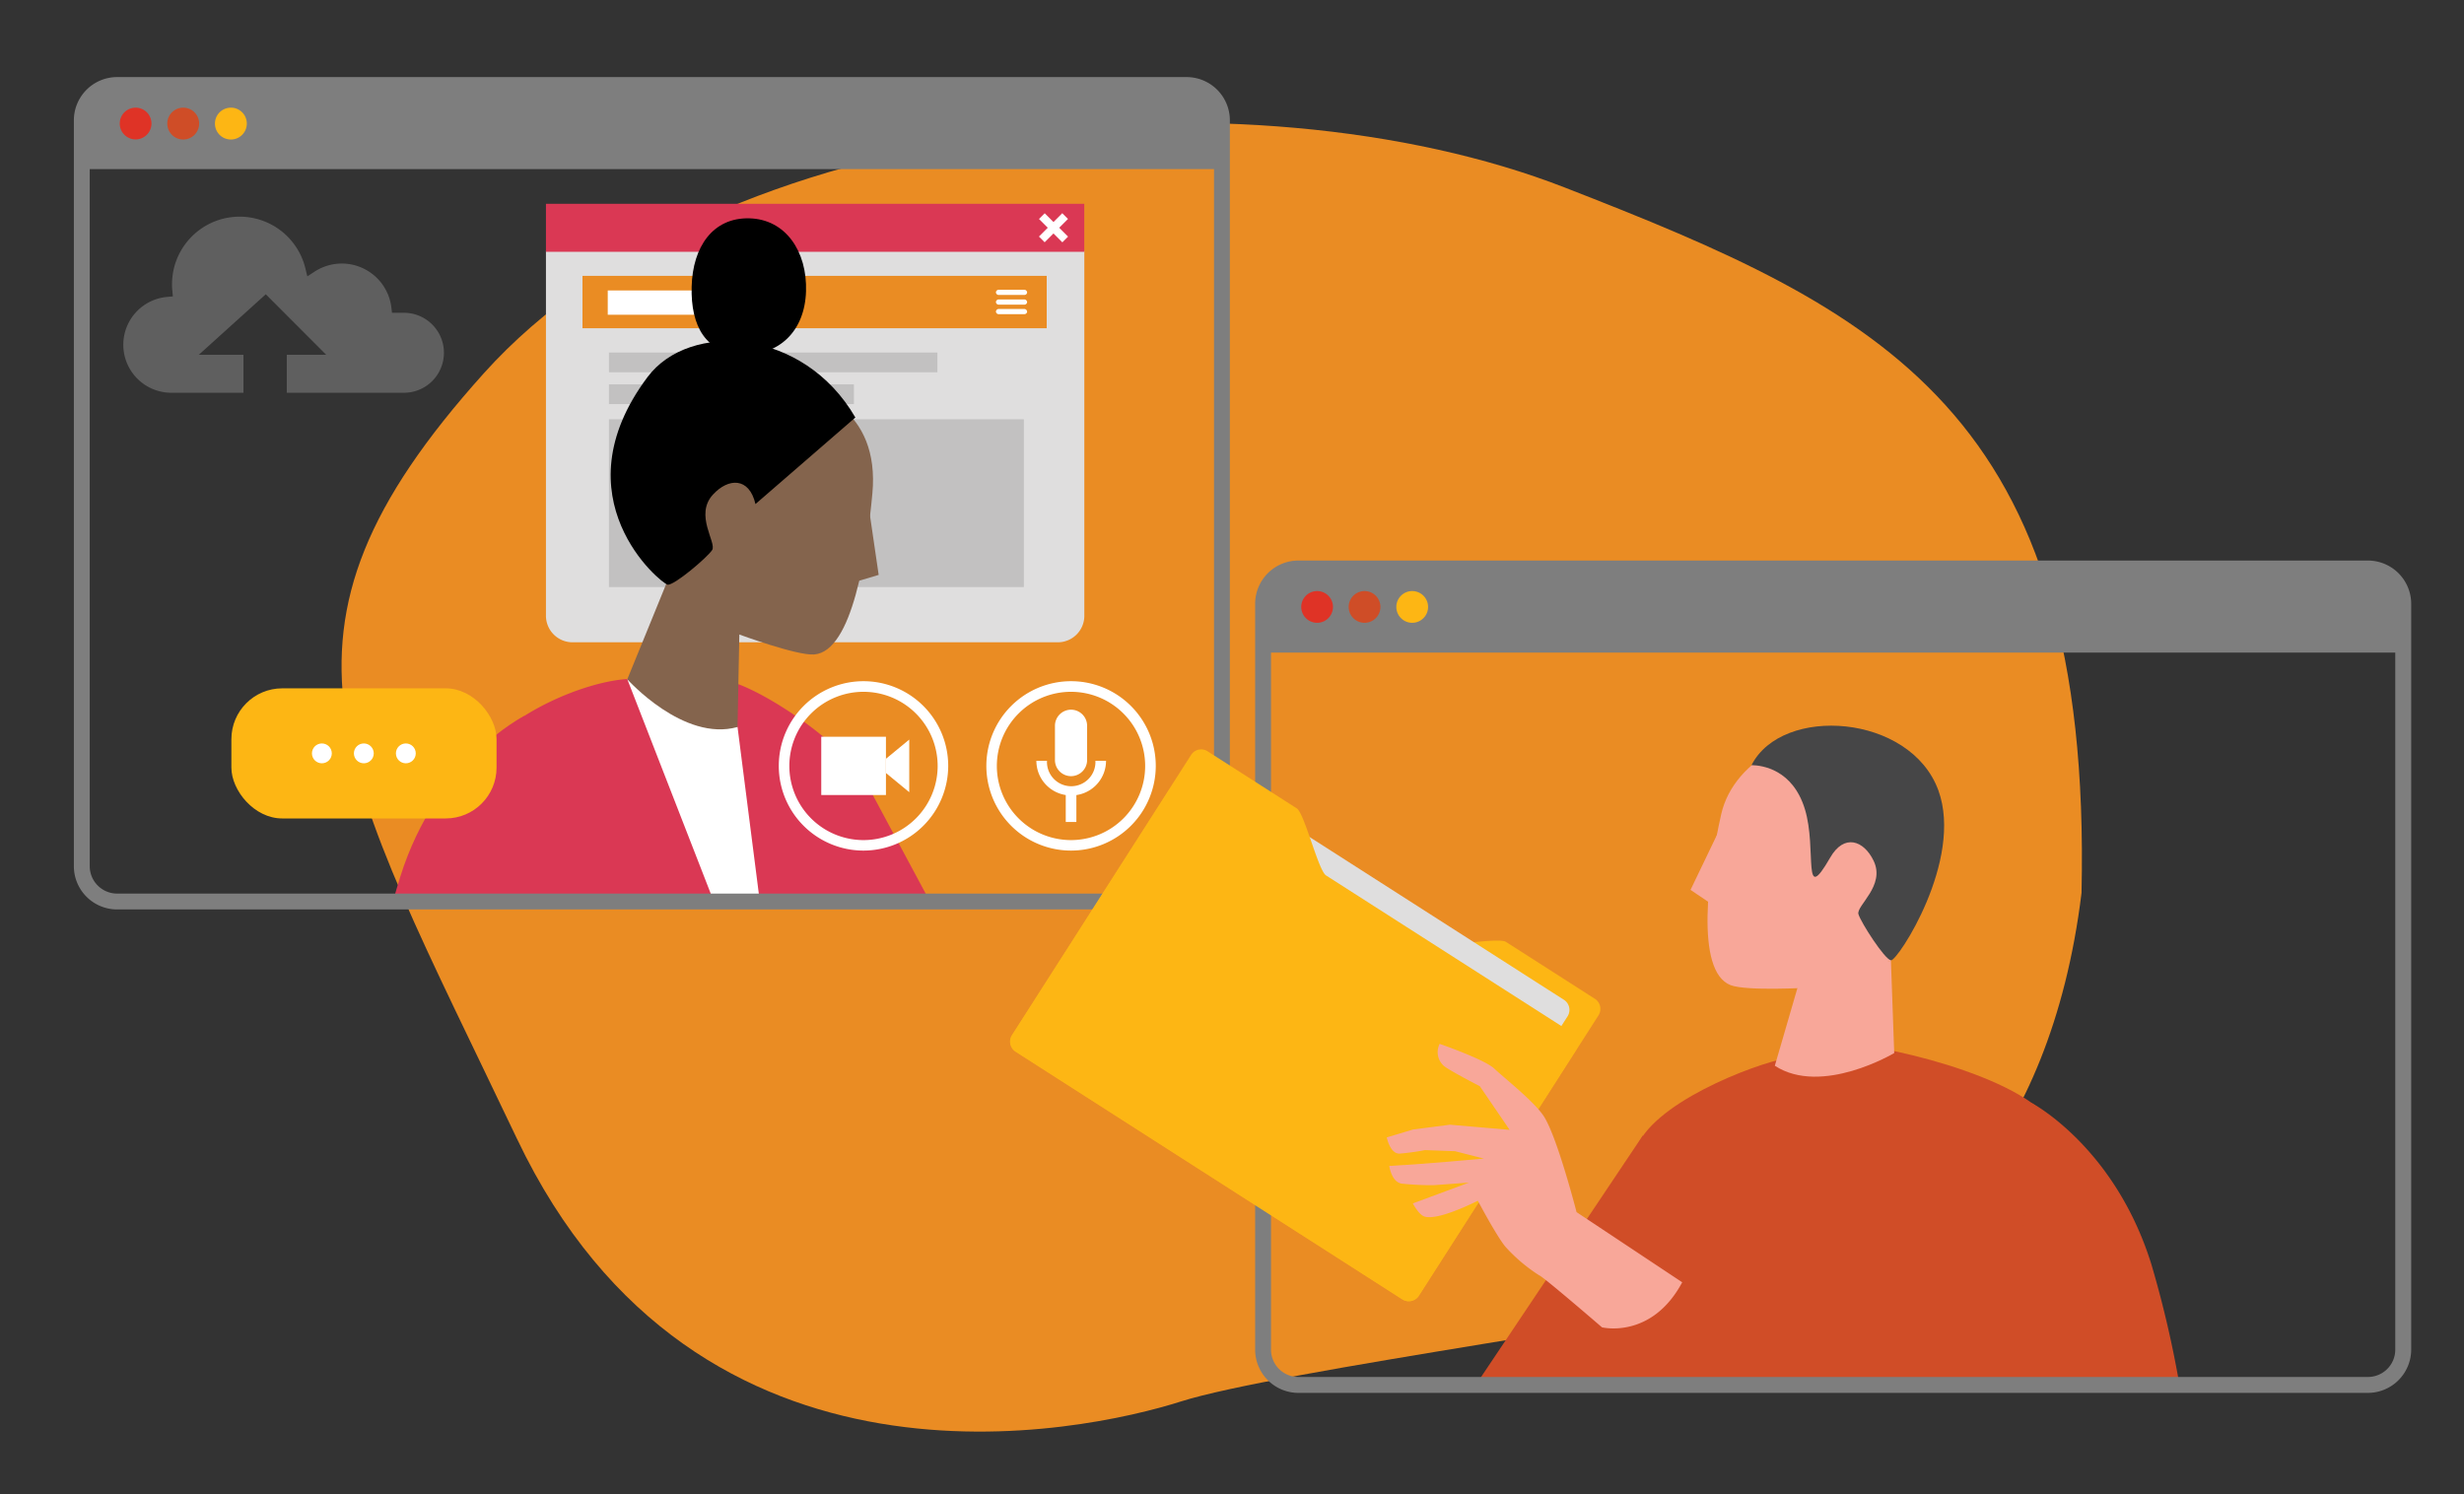 <svg id="Layer_1" data-name="Layer 1" xmlns="http://www.w3.org/2000/svg" viewBox="0 0 427 259"><rect x="0" y="0" width="427" height="259" fill="#333333" stroke="none"/><defs><style>.cls-1{fill:#ea8c23;}.cls-2{fill:#dfdede;}.cls-3{fill:#da3854;}.cls-4{fill:#fff;}.cls-11,.cls-13,.cls-5{fill:#7e7e7e;}.cls-5{opacity:0.3;}.cls-6{fill:#282828;}.cls-7{fill:#84644d;}.cls-8{fill:#f8a799;}.cls-9{fill:#464647;}.cls-10{fill:#d04d27;}.cls-12{fill:#fdb614;}.cls-13{opacity:0.6;}.cls-14{fill:#df3326;}.cls-15{fill:#cf4d27;}</style></defs><path class="cls-1" d="M315.6,222.53c-24.74,5.83-94.29,15.07-111,20.38s-83.81,20-115-45.52S43.11,110,83.85,64.69,216.46,11.19,271.17,32.5s91.42,38.57,89.55,122.26C355.28,199.29,331.37,218.81,315.6,222.53Z"/><path class="cls-2" d="M94.61,106.71a4.61,4.61,0,0,0,4.61,4.61H183.3a4.6,4.6,0,0,0,4.61-4.61V43.46H94.61Z"/><rect class="cls-3" x="94.61" y="35.32" width="93.29" height="8.32"/><rect class="cls-4" x="181.87" y="36.62" width="1.4" height="5.72" transform="translate(25.56 140.66) rotate(-45)"/><rect class="cls-4" x="179.71" y="38.78" width="5.72" height="1.4" transform="translate(25.55 140.65) rotate(-45)"/><rect class="cls-5" x="105.53" y="66.62" width="42.45" height="3.42"/><rect class="cls-5" x="105.53" y="72.67" width="71.9" height="29.08"/><rect class="cls-5" x="105.53" y="61.1" width="56.92" height="3.42"/><rect class="cls-1" x="100.94" y="47.81" width="80.45" height="9.08"/><rect class="cls-4" x="105.32" y="50.34" width="27.63" height="4.21"/><rect class="cls-6" x="132.94" y="50.34" width="4.21" height="4.21"/><path class="cls-4" d="M178,50.67a.48.48,0,0,1-.5.45H173.1a.48.48,0,0,1-.51-.45h0a.48.48,0,0,1,.51-.45h4.39a.48.48,0,0,1,.5.45Z"/><path class="cls-4" d="M178,52.35a.48.48,0,0,1-.5.45H173.1a.48.48,0,0,1-.51-.45h0a.48.48,0,0,1,.51-.45h4.39a.48.48,0,0,1,.5.45Z"/><path class="cls-4" d="M178,54a.48.48,0,0,1-.5.45H173.1a.48.48,0,0,1-.51-.45h0a.49.49,0,0,1,.51-.45h4.39a.49.49,0,0,1,.5.45Z"/><g id="_04_3_4" data-name="04 3/4"><g id="_04_3_4-2" data-name="04 3/4"><g id="_04_Front" data-name="04 Front"><path id="dress" class="cls-3" d="M108.75,117.68c-8.7.54-24.7,7.83-27.38,16.92-.7,4.84.28,12.23,1.3,21.86l70.44-.46a57.25,57.25,0,0,0-1.77-17.73c-2.53-8.13-19.59-19.15-25.21-20.23A128.31,128.31,0,0,0,108.75,117.68Z"/></g><polygon class="cls-4" points="127.81 125.99 131.66 156.14 123.68 156.19 108.71 117.72 127.81 125.99"/><path id="head" class="cls-7" d="M128.13,109.63,127.81,126c-9.35,2.64-19.1-8.27-19.1-8.27l8-19.61Z"/></g></g><g id="_02_3_4" data-name="02 3/4"><g id="_02_Standing" data-name="02 Standing"><g id="hoodie"><g id="head-2" data-name="head"><path class="cls-7" d="M132.8,66.3c8.78.11,19.71,4.8,18.38,19.22-.93,10.1-3.42,27.39-10.09,27.91-3,.22-13-3.47-13-3.47l-12.35-8.61S103.85,65.93,132.8,66.3Z"/><path d="M148.23,72.36l-17.31,15c-1.1-4.72-4.73-4.52-7.37-1.64-3.25,3.54.68,8.34-.14,9.61s-6.59,6.18-7.71,6-19.21-15-3.47-36C119.49,55.64,139.24,56.81,148.23,72.36Z"/><path d="M139.68,50.5c-.22,6.93-4.69,11.13-11,10.93s-9-4.82-8.82-11.75,3.71-12,10-11.84S139.9,43.57,139.68,50.5Z"/></g></g></g></g><polygon class="cls-3" points="150.1 135.65 161 155.96 147.71 156.03 150.1 135.65"/><path class="cls-3" d="M90.88,124.07S75.71,131.63,69.35,152c-.42,1.37-.85,2.79-1.27,4.27l17.16.23Z"/><polygon class="cls-7" points="147.91 100.94 152.27 99.64 150.65 88.58 147.91 100.94"/><g id="_03_3_4" data-name="03 3/4"><g id="head-3" data-name="head"><path class="cls-8" d="M321.42,128c-8.44-2.42-20.89,3.21-23.14,13.11s-4.61,27.22,1.62,29.63c2.77,1.07,13.49.44,13.49.44l14.3-4.69S349.25,136,321.42,128Z"/><path class="cls-9" d="M312.78,140.24c2.14,7-.57,17,4.38,8.4,2.41-4.2,5.83-3,7.53.55,2.09,4.33-3.06,7.8-2.63,9.25s4.52,7.81,5.63,8,12.63-17.33,8.22-29.46c-4.84-13.26-27.07-14.81-32.38-4.37C305.43,132.65,310.67,133.36,312.78,140.24Z"/></g></g><g id="_04_3_4-3" data-name="04 3/4"><g id="_04_Front-2" data-name="04 Front"><path id="dress-2" data-name="dress" class="cls-10" d="M319.74,180.87c8.71.54,34.28,6.71,37,15.8,1.8,12.4-7.5-3.58,0,37q.19,3.26.39,6.66s-79.77.43-79.91-.36c-.68-3.82-3-9.31-2.61-13.08.92-9.25,4-17.59,8.8-27.47,2.53-8.13,20.45-14.95,26.07-16C310.09,183.23,312.34,180.41,319.74,180.87Z"/></g><path id="head-4" data-name="head" class="cls-8" d="M312.14,169l-4.57,15.71c8.13,5.3,20.69-2.2,20.69-2.2l-.57-16Z"/></g><polygon class="cls-10" points="284.72 196.76 255.52 240.36 283.73 240.04 284.72 196.76"/><path class="cls-10" d="M352.08,191.16s14.38,7.56,20.73,27.92A184.29,184.29,0,0,1,377.69,240l-24.93.3L349.92,223Z"/><polygon class="cls-8" points="296.73 156.77 292.96 154.23 297.8 144.16 296.73 156.77"/><path class="cls-11" d="M205.64,157.62H20.29a7.5,7.5,0,0,1-7.49-7.49V20.85a7.5,7.5,0,0,1,7.49-7.49H205.64a7.5,7.5,0,0,1,7.49,7.49V150.13A7.5,7.5,0,0,1,205.64,157.62ZM20.29,16.11a4.75,4.75,0,0,0-4.74,4.74V150.13a4.75,4.75,0,0,0,4.74,4.74H205.64a4.75,4.75,0,0,0,4.74-4.74V20.85a4.75,4.75,0,0,0-4.74-4.74Z"/><path class="cls-11" d="M211.76,29.31H14.17V20.85a6.12,6.12,0,0,1,6.12-6.11H205.64a6.12,6.12,0,0,1,6.12,6.11Z"/><path class="cls-4" d="M149.64,147.42a14.68,14.68,0,1,1,14.68-14.68A14.7,14.7,0,0,1,149.64,147.42Zm0-27.52a12.85,12.85,0,1,0,12.85,12.84A12.85,12.85,0,0,0,149.64,119.9Z"/><path class="cls-4" d="M185.6,147.42a14.68,14.68,0,1,1,14.69-14.68A14.7,14.7,0,0,1,185.6,147.42Zm0-27.52a12.85,12.85,0,1,0,12.85,12.84A12.85,12.85,0,0,0,185.6,119.9Z"/><rect class="cls-4" x="142.32" y="127.69" width="11.21" height="10.1"/><polygon class="cls-4" points="157.57 137.3 153.54 133.98 153.54 131.5 157.57 128.18 157.57 137.3"/><path class="cls-4" d="M188.39,131.73a2.79,2.79,0,0,1-2.79,2.79h0a2.79,2.79,0,0,1-2.78-2.79v-5.91A2.79,2.79,0,0,1,185.6,123h0a2.79,2.79,0,0,1,2.79,2.79Z"/><path class="cls-4" d="M185.6,137.86a6,6,0,0,1-6-6h1.84a4.2,4.2,0,1,0,8.39,0h1.84A6,6,0,0,1,185.6,137.86Z"/><rect class="cls-4" x="184.69" y="136.95" width="1.84" height="5.51"/><path class="cls-11" d="M410.35,241.41H225a7.51,7.51,0,0,1-7.49-7.5V104.64A7.5,7.5,0,0,1,225,97.15H410.35a7.51,7.51,0,0,1,7.5,7.49V233.91A7.52,7.52,0,0,1,410.35,241.41ZM225,99.9a4.75,4.75,0,0,0-4.74,4.74V233.91a4.74,4.74,0,0,0,4.74,4.74H410.35a4.74,4.74,0,0,0,4.74-4.74V104.64a4.74,4.74,0,0,0-4.74-4.74Z"/><path class="cls-11" d="M416.47,113.1H218.89v-8.46A6.11,6.11,0,0,1,225,98.52H410.35a6.12,6.12,0,0,1,6.12,6.12Z"/><path class="cls-12" d="M245.9,224.57a2.07,2.07,0,0,1-2.86.62l-67-42.92a2.08,2.08,0,0,1-.63-2.86l27.29-42.63a2.07,2.07,0,0,1,2.87-.63l42.73,27.35c1.34.86,11.32-1.12,12.67-.26l15.45,9.89A2.08,2.08,0,0,1,277,176Z"/><path class="cls-2" d="M204,168.64a2.07,2.07,0,0,0,.63,2.87l47.9,30.66a2.06,2.06,0,0,0,2.86-.63l16.26-25.39a2.08,2.08,0,0,0-.63-2.87l-47.9-30.66a2.06,2.06,0,0,0-2.86.63Z"/><path class="cls-12" d="M175.36,179.41a2.08,2.08,0,0,0,.63,2.86l67,42.92a2.07,2.07,0,0,0,2.86-.62l27.3-42.64a2.08,2.08,0,0,0-.63-2.86l-42.73-27.35c-1.34-.86-3.72-10.76-5.07-11.62l-15.45-9.89a2.06,2.06,0,0,0-2.86.63Z"/><path class="cls-8" d="M291.52,222.24l-18.31-12.16s-3.3-12.87-5.64-16.56c-1.61-2.54-6.95-6.74-8.64-8.33s-9.44-4.27-9.44-4.27a3.16,3.16,0,0,0,.78,3.86c1.11.87,6.17,3.47,6.17,3.47l5.17,7.57-10.34-.89-6.39.83-4.56,1.37s.55,2.8,2.18,2.81a39.49,39.49,0,0,0,4.43-.61l5.22.19,5,1.28-6.42.56-5.57.44-4.4.27s.35,2.78,2.15,3.07a50.33,50.33,0,0,0,5.54.27l6.12-.45-9.73,3.61s1,1.93,2,2.27c2.42.79,9.26-2.74,9.26-2.74s3.26,6.16,4.8,8a28.73,28.73,0,0,0,5.86,4.95c.64.18,10.86,9,10.86,9S286.21,232.16,291.52,222.24Z"/><path class="cls-13" d="M70,54.21H67.93l-.11-.94a8.65,8.65,0,0,0-13.29-6.2l-1.27.83-.36-1.47a11.72,11.72,0,0,0-23.09,2.81c0,.34,0,.68.05,1.06l.1,1.07-1.08.1a8.32,8.32,0,0,0,.72,16.6H42.19V61.49H34.45L46.06,51,56.53,61.49H49.7v6.58H70a6.93,6.93,0,0,0,0-13.86Z"/><path class="cls-14" d="M26.25,21.41a2.75,2.75,0,1,1-2.75-2.75A2.75,2.75,0,0,1,26.25,21.41Z"/><path class="cls-15" d="M34.51,21.41a2.76,2.76,0,1,1-2.75-2.75A2.75,2.75,0,0,1,34.51,21.41Z"/><path class="cls-12" d="M42.77,21.41A2.76,2.76,0,1,1,40,18.66,2.75,2.75,0,0,1,42.77,21.41Z"/><path class="cls-14" d="M231,105.2a2.75,2.75,0,1,1-2.75-2.76A2.75,2.75,0,0,1,231,105.2Z"/><path class="cls-15" d="M239.22,105.2a2.75,2.75,0,1,1-2.75-2.76A2.75,2.75,0,0,1,239.22,105.2Z"/><path class="cls-12" d="M247.48,105.2a2.75,2.75,0,1,1-2.75-2.76A2.75,2.75,0,0,1,247.48,105.2Z"/><rect class="cls-12" x="40.1" y="119.3" width="45.95" height="22.55" rx="8.81"/><circle class="cls-4" cx="55.78" cy="130.57" r="1.72"/><circle class="cls-4" cx="63.05" cy="130.57" r="1.72"/><circle class="cls-4" cx="70.33" cy="130.57" r="1.72"/></svg>